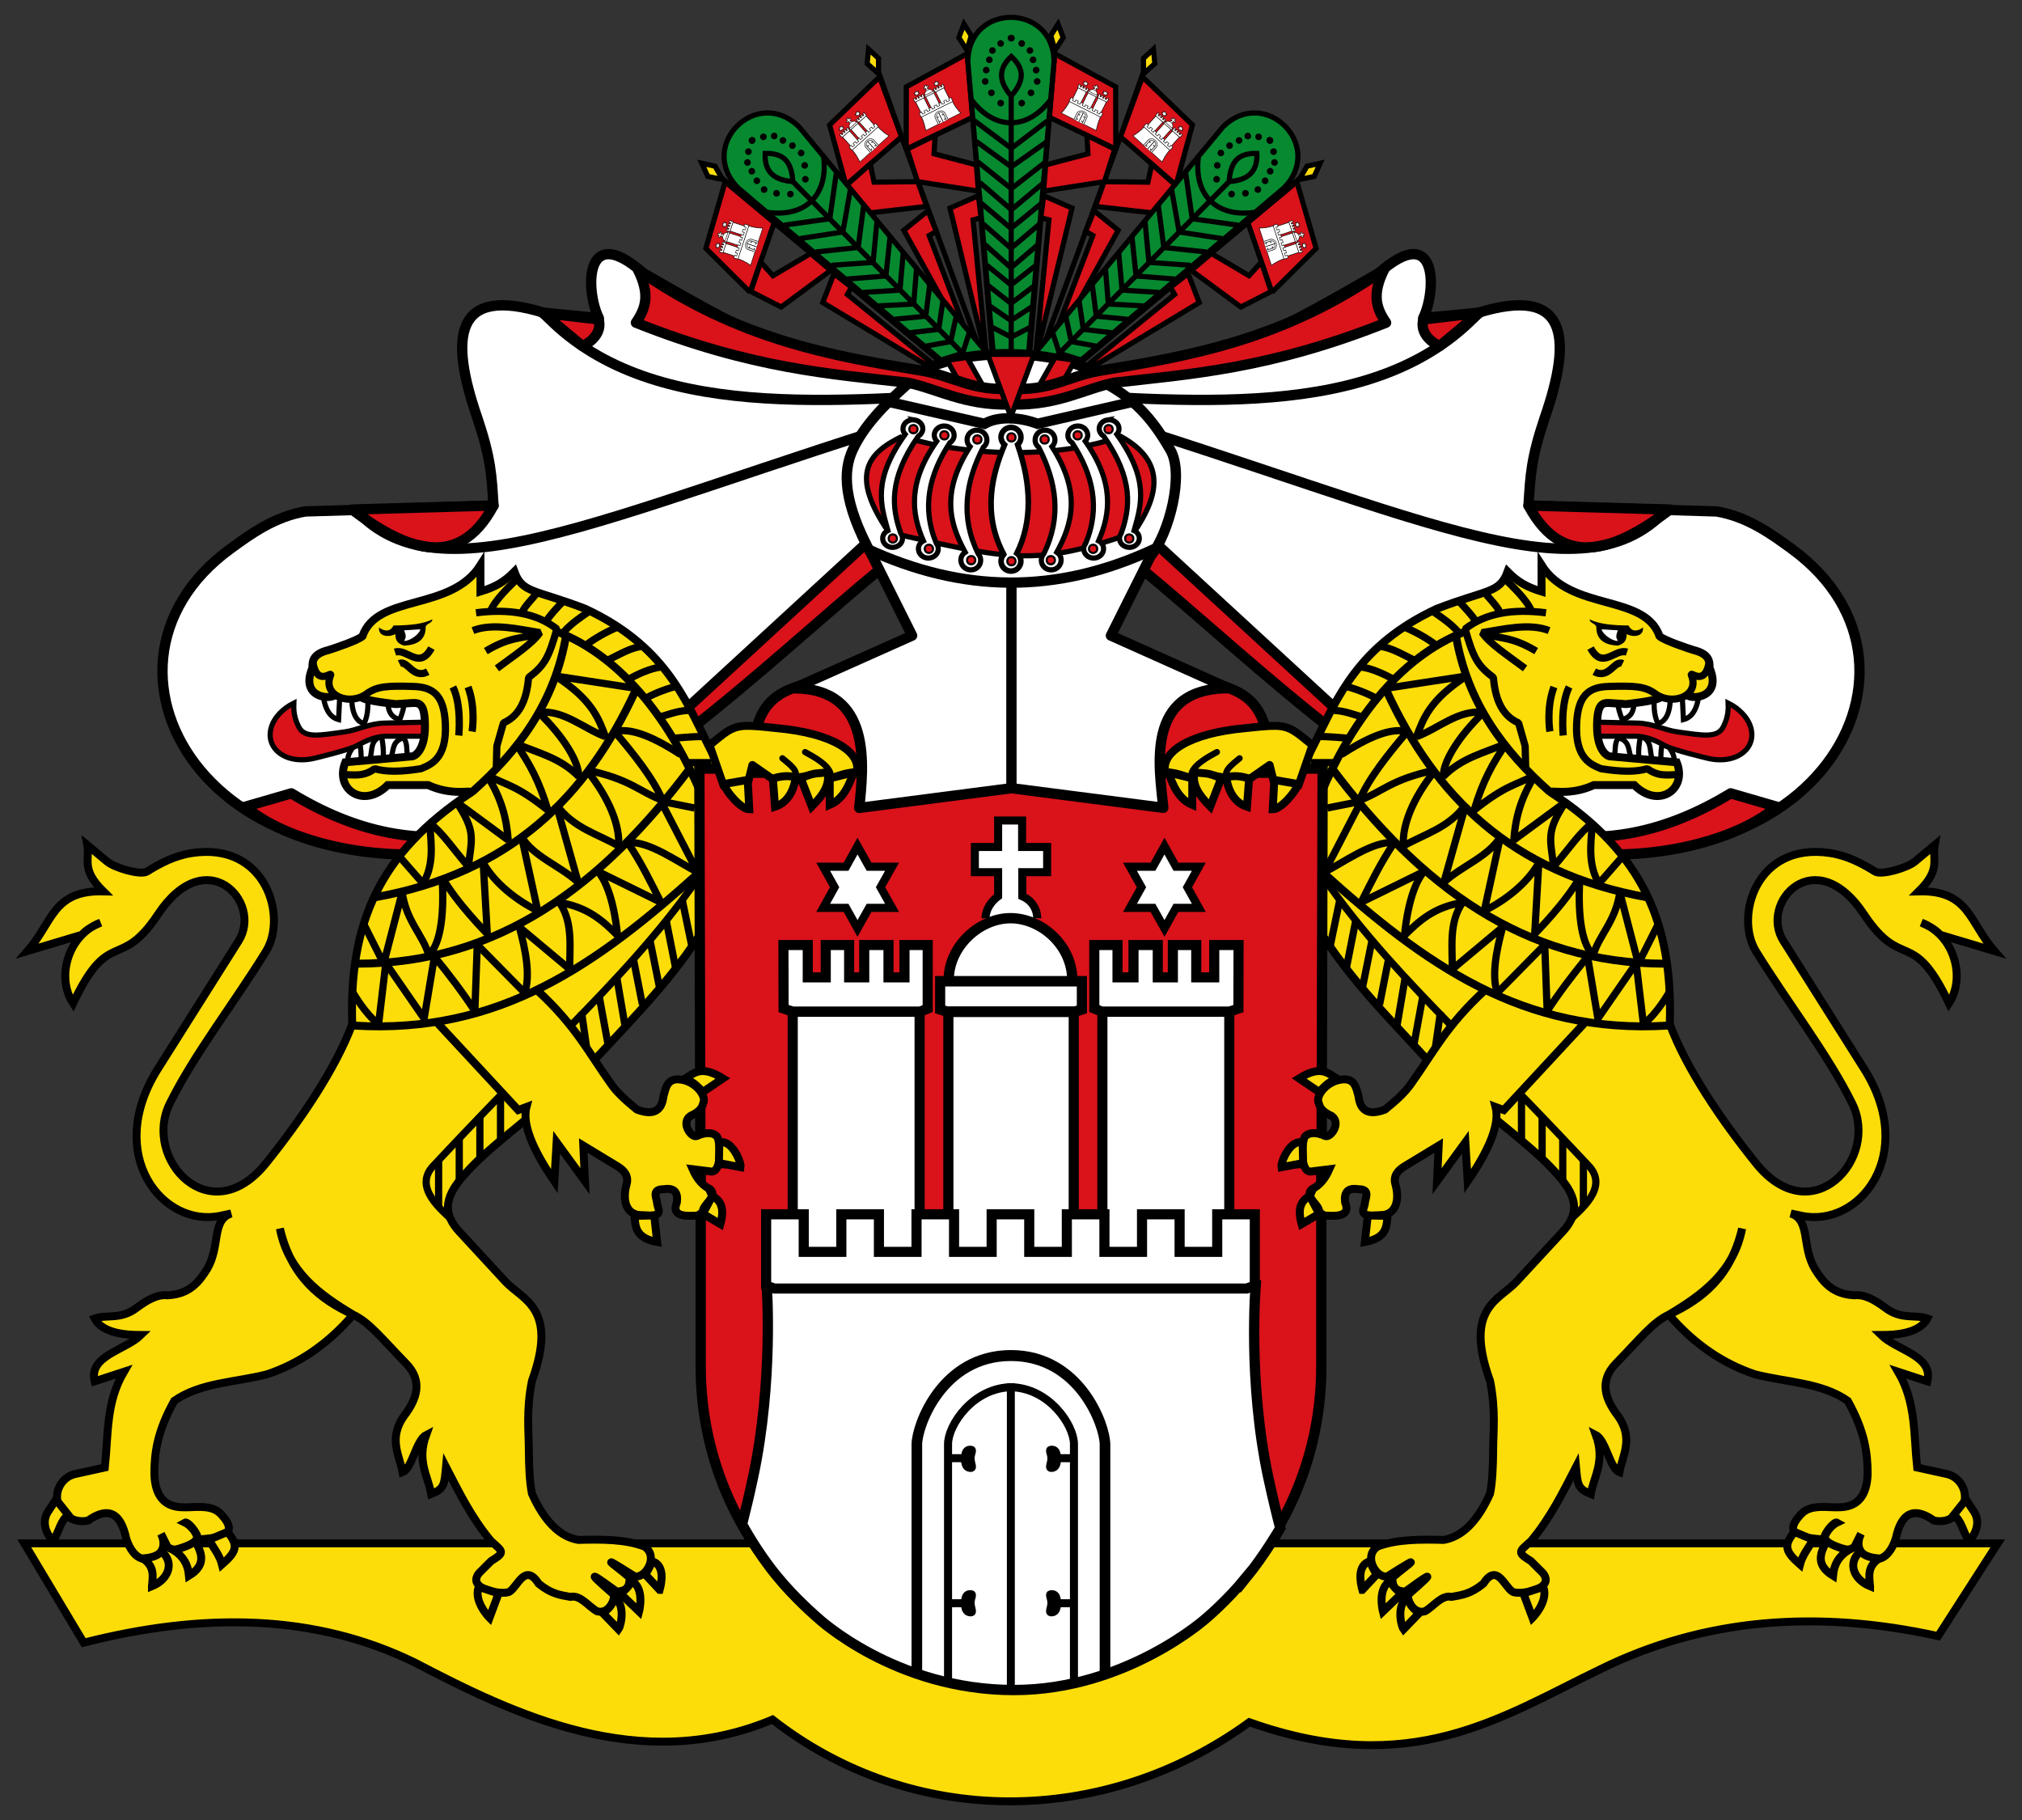 <?xml version="1.0" encoding="utf-8"?>
<svg xmlns="http://www.w3.org/2000/svg" xmlns:xlink="http://www.w3.org/1999/xlink" height="450" width="500">
<rect width="100%" height="100%" fill="#333333" stroke="none"/>
<use xlink:href="#b" transform="matrix(-1 0 0 1 500 0)"/>
<path stroke="#000" stroke-width="1.96" d="m6 381.6h488l-14.74 22.93c-29.97-6.594-57.93-4.431-83.52 8.189-24.49 11.82-46.79 27.3-86.81 13.1-36.05 26.2-83.52 26.2-117.9-0.655-32.75 13.76-63.93-1.268-88.44-14.09-24.74-12.11-52.35-12.44-81.89-4.913z" fill="#fcdd09"/>
<g id="b" transform="matrix(2.551 0 0 2.551 -387.9 -156.9)">
<use xlink:href="#a" transform="matrix(.964 -.265 .265 .964 -17.33 69.79)"/>
<g stroke="#000">
<g stroke-linejoin="round">
<path d="m249.7 116.8h-12.6s-25.9 22.5-34.9 25.1c-28.65 9.167-44-15.41-27.81-27.2 1.952-1.421 4.247-3.109 7.265-3.623l18.24-0.551c-0.181-2.996-0.257-4.585-1.541-8.438-2.82-8.093-2.152-12.9 6.421-10.27l5.329 0.514c-1.284-2.568-1.484-9.464 4.302-4.366 8.263 4.723 15.94 9.373 25.47 9.848l9.848 1.709" fill="#fff"/>
<path d="m180.3 138.4c12.59 7.658 24.51 4.901 38.4-8.294l17.5-16.1 1.284 2.568c-11.02 9.075-26.32 24.4-39.17 26.97-7.893 1.985-17.98 0-22.47-3.852z" fill="#da121a"/>
<path d="m199.9 110.5-13.72 0.392c4.704 3.528 10.19 6.272 13.72-0.392z" fill="#da121a"/>
</g>
<path d="m204.7 91.8c10.1 10.84 28.42 8.48 44.94 7.7" fill="none"/>
<g fill="#da121a">
<path d="m250.5 136.4h-30.52v57.56c0 17 13.5 30.79 30.35 30.79"/>
<path stroke-linejoin="round" d="m210.1 92.47-5.44-0.64 3.85 3.21c0.84-0.36 1.93-1.28 1.58-2.57z"/>
<path d="m236 126.6c-6.66 1.57-10.98 0.78-10.98 9h10.98"/>
</g>
<path d="m186.9 111.3c9 9 26.9-1.6 62.8-11.86" fill="none"/>
</g>
<g id="a" stroke="#000" stroke-width=".5">
<g fill="#da121a">
<path d="m248.4 97.47-2.582-30.76-5.907 3.21-0.012 5.829 0.245 0.095l6.2-2.97-0.5-6.73"/>
<path d="m246.9 80.47-2.757 1.205 3.564 14.72-1.326-13.58 0.777-0.205z"/>
<g stroke-width="5" transform="matrix(.01 -.005 .004 .008 239.2 70.98)" fill="#fff">
<path d="m267 67s0.4-9.5-9.4-13.9v-15h15.7v-15.9h-15.8v-16.7h-15v16.7h-14.7v15.9h14.7v15c-8.4 6.3-7.9 13.9-7.9 13.9"/>
<path d="m289 103c0-21.8-19.6-39-39-39s-39 17.5-39 39"/>
<path d="m205 103v17.8l4.4 1.6h81l4.4-1.6v-17.8z"/>
<path d="m290 290v-168h-79v168"/>
<path d="m420 447c-2.4-9.3-4.9-18.7-7.5-30.7-13-60.9-12.4-121-12.4-121h-300s0.033 60-13 121c-2.4 11-4.7 22-6.9 30.7z"/>
<path d="m203 446v-79c0-9.7 12.8-44.8 47-44.8s47 35 47 44.8v79"/>
<g id="f" stroke="#000">
<path d="m123 100h11.3v-20.3h14.8v20.3h9.53v-20.3h15.3v20.3h10.1v-20.3h14.7l0 39.9-5.43 2.2h-80.2l-6-2v-40.3h15z"/>
<path d="m113 290v-168h80v168"/>
<path d="m169 43 7.3 13h-14.6l-7.3 13-7.3-13h-14.6l7.3-13-7.3-13h14.6l7.3-13 7.3 13h14.6z"/>
<path d="m218 446v-80.4c0-9.67 12.7-28.6 32.4-28.6v109"/>
<path d="m218 376h9"/>
<path d="m227 376c0-4.6 1.7-4.6 3-4.6s-0.2 1.9-0.2 4.4 1.5 4.8 0.2 4.8-3-0.4-3-4.6z"/>
<path d="m218 429h9"/>
<path d="m227 429c0-4.6 1.7-4.6 3-4.6s-0.2 1.9-0.2 4.4 1.5 4.8 0.2 4.8-3-0.4-3-4.6z"/>
</g>
<use xlink:href="#f" transform="matrix(-1 0 0 1 500 0)"/>
<path d="m357 273v-23.8h-23.7v23.8h-23.7v-23.8h-23.7v23.8h-23.7v-23.8h-23.7v23.8h-23.7v-23.8h-23.7v23.8h-23.7v-23.8h-23.7v23.8h-23.7v-23.8h-23.7v45.1l5.18 1.71h298l5.18-1.71v-45.1h-23.7v23.8z"/>
</g>
<path stroke-width=".5" d="m242.7 74.63-2.7 1.33 1 3.15 5.9 0.92-0.2-2.54-4.1-1.08z"/>
</g>
<path stroke-width=".5" d="m245.5 63.84 0.7 1.11-0.4 1.44-0.8-1.24z" fill="#fcdd09"/>
</g>
<use xlink:href="#a" transform="matrix(.703 -.711 .711 .703 2.11 207)"/>
<use xlink:href="#e" transform="matrix(.279 -.276 .276 .279 152.6 141.5)"/>
</g>
<g id="e" transform="matrix(2.551 0 0 2.551 -387.7 -156.9)">
<g stroke="#000" stroke-width=".5">
<path d="m245.8 67.52c0-5.778 8.347-5.778 8.347 0l-4.174 47.88z" fill="#078930"/>
<path d="m250 70.7v25m-1.9-2.5 1.9 0.98 1.9-0.98m-3.93-2 2 1.37 2.1-1.37m-4.28-2 2.19 1.71 2.27-1.71m-4.63-2 2.36 1.92 2.45-1.92m-4.99-2 2.54 2.26 2.63-2.26m-5.34-2 2.71 2.37 2.8-2.37m-5.69-2 2.89 2.44 2.98-2.44m-6-2 3.06 2.63 3.15-2.63m-6.4-2 3.24 2.59 3.33-2.59m-6.75-2 3.42 2.48 3.51-2.48m-7.1-2 3.59 2.68 3.52-2.67m-3.52-6.23c1.52 1.43 1.03 2.56 0 3.84-1.21-1.39-1.31-2.63 0-3.84zm-3.845 4.223c2.25 2.94 5.38 2.94 7.63 0" fill="none"/>
</g>
<path id="d" d="m249.3 71.5a0.32 0.32 0 0 1 -0.64 0 0.32 0.32 0 1 1 0.64 0zm1-6.3a0.32 0.32 0 0 1 -0.64 0 0.32 0.32 0 1 1 0.64 0zm-1 0.52a0.32 0.32 0 0 1 -0.64 0 0.32 0.32 0 1 1 0.64 0zm-0.8 0.68a0.32 0.32 0 0 1 -0.64 0 0.32 0.32 0 1 1 0.64 0zm-0.1 4.1a0.32 0.32 0 0 1 -0.64 0 0.32 0.32 0 1 1 0.64 0zm-0.6-1.1a0.32 0.32 0 0 1 -0.64 0 0.32 0.32 0 1 1 0.64 0zm0.1-1.1a0.32 0.32 0 0 1 -0.64 0 0.32 0.32 0 1 1 0.64 0zm0.3-1a0.32 0.32 0 0 1 -0.64 0 0.32 0.32 0 1 1 0.64 0z"/>
<use xlink:href="#d" transform="matrix(-1 0 0 1 500 0)"/>
</g>
<g stroke="#000" transform="matrix(2.551 0 0 2.551 -387.9 -156.9)">
<g fill="#fff">
<path stroke-width=".78" d="m252.6 150.5s0.063-1.467-1.446-2.13v-2.33h2.408v-2.44h-2.426v-2.568h-2.325v2.568h-2.256v2.44h2.256v2.33c-1.284 0.965-1.221 2.13-1.221 2.13"/>
<path d="m256 156.5c0-3.36-3-6-5.99-6-2.97 0-5.99 2.69-5.99 6"/>
<g stroke-width="3.63" transform="matrix(.271 0 0 .28 219.8 138.2)">
<path d="m86.31 65.75v9.75l2.5 0.8h45.7l2.5-0.8v-9.75z"/>
<path d="m134.1 164.4v-88.06h-44.85v88.06"/>
</g>
<path d="m272.8 214.5c1.79-2.19 3.36-4.88 3.36-4.88-0.37-1.43-0.76-3.06-1.16-4.91-2-9.35-1.223-18.62-1.223-18.62h-47.4s0.683 9.26-1.327 18.62c-0.36 1.69-0.72 3.2-1.06 4.53 0 0 1.42 2.66 3.35 5 1.74 2.16 4 4.09 4 4.09s7.46 6.98 19 6.98c10.9 0 18.66-6.98 18.66-6.98s2-1.68 3.8-3.88z"/>
</g>
<g transform="matrix(.271 0 0 .28 219.8 137.9)" fill="none">
<path stroke-width="3.8" d="m77.98 305.9v-78.7c0-6.687 9.094-30.81 33.65-30.81 24.55 0 33.65 24.12 33.65 30.81v78.41"/>
<path stroke-width="2.84" d="m111.6 206v106.1"/>
</g>
<g fill="#fff">
<path d="m226.3 186h47.14"/>
<path stroke-linejoin="round" d="m250.1 137.9 14.72 1.9c-0.357-3.85-1.866-11.59 6.324-11.59l-11.4-5.1 3.85-7.7c1.81-2.219 3.269-7.942 1.925-10.27-1.467-2.541-3.12-4.75-6.21-6.42-2.57-3.85-16.69-3.85-19.26 0-2.24 2-4.266 4.044-5.35 6.42-0.913 2.001-0.986 4.972 1.925 10.27l3.85 7.7-11.45 5.111c7.639 0 6.732 7.596 6.324 11.59z"/>
</g>
<g fill="none">
<path d="m236.1 114.7c9.26 4.27 18.34 4.46 27.88 0"/>
<path d="m250.1 118v19.95"/>
<path d="m238.4 100.5 9.089 2.08c1.414-0.814 3.599-0.594 5.14 0l9.1-2.1"/>
</g>
<path stroke-width=".5" d="m239.5 103.8c7.038 2.195 15.68 1.993 21.2 0 4.68 2.58 3.47 6.06 1.28 9.31-9.7 3.44-12.2 2.57-23.76 0-3.714-5.426-2.243-7.617 1.28-9.31z" fill="#da121a"/>
</g>
<use xlink:href="#c" transform="matrix(-1 0 0 1 500 0)"/>
<path stroke="#000" stroke-width="1.38" d="m248.2 137.1c-0.41 0.43-0.66 1.02-0.66 1.66 0 1.35 1.1 2.45 2.45 2.45s2.45-1.1 2.45-2.45c0-0.82-0.38-1.5-0.99-1.96 3.82-7.72 3.67-16.87 0.19-26.84 0.51-0.46 0.82-1.1 0.82-1.84 0-1.35-1.1-2.45-2.44-2.44-1.53 0-2.55 1.28-2.49 2.51 0.06 0.7 0.36 1.33 0.87 1.79-2.98 7.12-5.62 16.81-0.19 27.1z" fill="#fff"/>
<g id="c" transform="matrix(2.551 0 0 2.551 -387.9 -156.9)">
<g stroke="#000">
<g stroke-width=".5">
<path d="m185 128.8-0.122 2.454c-0.998-0.26-1.398-1.294-1.548-2.744m4.392 1.006c-0.001 0.68-0.02 1.36-0.37 2.13-0.7-0.19-1.198-0.954-1.198-2.522m5.1 0.4c-0.03 0.58-0.215 1.15-0.444 1.73-1.02-0.29-1.096-0.98-1.176-1.7m1.9 5.1c-0.07-0.55 0.018-1.14-0.352-1.65-1.08 0.35-0.946 1.06-1.176 1.79m-0.784 0c0-0.54 0-1.09-0.195-1.93-1.114 0.392-0.855 1.372-1.085 2.102m-0.877 0.19c0-0.54 0-1.09-0.195-1.93 0 0-1.176 1.176-1.085 1.93" fill="#fff"/>
<path d="m193.2 131.5s-2.58 0.06-3.87 0.09c-1.46 0.03-2.65 0.69-3.85 0.85-2.47 0.34-3.94 0.66-4.49-0.54-0.16-0.36-0.51-1-0.45-2.25-1.16 0.58-1.85 1.43-2.12 2.15-0.81 2.17 1.28 3.85 4.07 3.21 0.11-0.03 3.42-0.8 4.27-1.28 0.9-0.51 1.83-0.87 2.8-0.87h3.64" fill="#da121a"/>
</g>
<g stroke-width=".77">
<path fill="#fcdd09" d="m187.1 129.1c0.39 0.35 3.34 0.65 3.34 0.65l1.5-0.1c0.78-0.05 1.31 0 1.31 2.27 0 2.2-0.9 2.9-1.3 2.9l-6.42 0.57c-1.06 2.62 1.76 4.57 4.11 2.21h3.92c2.4 1.1 4.27 0.41 4.16 0.72-8.96 5.88-11.83 12.75-11.52 22.45-1.59 4.28-4.94 9.24-8.35 13.48-5.41 6.74-11.99-0.4-9.34-5.78 2.34-4.75 6.282-9.799 9.34-14.77 2.072-3.369-0.012-10.58-7.15-9.52-1.693 0.251-3.106 0.997-4.4 1.8-0.621 0.385-3.139-0.366-3.85-0.96l-1.93-1.61c0.26 1.45-0.63 2.34 1.55 4.49-4.9-0.12-4.9 3-7.33 5.78l5.25-1.57c0.46-0.53 1.12-0.87 1.82-1.18-3.14 1.18-4.34 5.27-2.67 7.82 3.53-7.45 4.529-3.044 8.23-8.62 4.709-7.094 10.18-1.177 7.82 2.57l-7.85 12.44c-5.2 8.3 0.5 15.4 6.1 14.2l1.03-0.22c-1.93 0.64-1.03 3.16-2.32 5.36-0.8 1.29-1.73 2.47-3.85 2.57-0.98-0.11-1.96 0.45-2.95 1.18-1.58 1.24-2.98 0.65-4.12 1.07 0.76 1.43 2.99 1.6 4.49 1.6-1.52 1.49-5.09 2-4.49 4.49l2.84-0.93c-1.76 3-1.5 6.07-1.85 9.28l-2.91 0.64c-1.21 0.3-1.88 1.5-1.69 2.57 0.22 1.21 1.47 2.27 2.98 1.93 1.69-1.19 2.95-0.99 3.58 1.28 0.23 1.15 0.84 2.13 1.56 2.38 0.77 0.27 1.62-0.06 1.98-0.72 0.24-0.43 0.27-1-0.06-1.66l0.64 1.28c0.86 0.65 2.11 0.001 2.97-0.73-0.27-0.98-1-1.5-1.27-1.63 0.23-0.13 1.21 0.94 1.27 1.64 1.84-0.15 4.25-0.32 2.17-2.49-0.96-1-2.69-0.55-3.85-0.64-1.63-0.09-2.5-1.14-2.57-3.21 0-1.98 0.25-4.1 1.93-7.1 2.53-1.78 5.95-1.79 8.99-2.57 2.98-1 5.79-2.8 8.35-5.78-3.31-1.97-6.32-4.2-7.1-8.35 1.1 4.67 3.88 6.86 7.1 8.35 1.55 0.72 2.78 2.31 5.14 4.74 1.69 1.74 0.96 3.52-0.15 5-1.66 2.23-0.46 4-0.2 5.52 0.92-0.34 1.31-3.09 2.28-3.59-0.92 2.54 0.2 4 0.5 5.71 1.27-0.51 1.27-0.9 1.43-2.62 1.25 2.41 2.4 4.82 4.37 7.19 1.16 1.03 1.39 1.07 0 1.93l-1.16 1.16c-1.32 1.63 2.44 2.18 2.95 1.8 0.78-0.46 1.5-2.84 2.82-0.77 1.27 1.03 2.11 1.1 3.08 1.28 0.97-0.22 1.74 0.93 2.59 1.4 1.06 0.27 1.66-0.9 1.65-1.59-3.42-2.97-1.48-1.58 0.25-0.32 1.31-0.08 1.15-0.74 1.28-1.28-0.1-0.33-4.31-3.21 0.42-0.22 0.99 0.34 2.46-1.87 0.99-2.87-1.87-0.71-4.13-0.7-6.42-0.64-1.78-0.31-3.28-1.78-4.49-4.49-0.22-1.09-0.29-2.58-0.3-4.23 0-1.73-0.27-3.84 0.3-6.69 2.57-7.1-0.91-7.83-2.57-9.63l-4.49-4.86c-2.06-2.24-0.86-4.06 0.97-6 2.66-2.88 7.84-6.36 12.6-11.1 4.17-4.54 8.5-8.76 11.76-15.1l0.7-11.2-1.94-3.85c-2.23-4.49-4.27-9.57-11.86-13.1-4.89-1.89-6.1-1.48-6.87-3.6-0.96 0.97-1.81 1.48-3.29 1.93v-2.56c-2.87 4.53-10 2.74-11.44 6.89-0.46 0.41-2.7 1.16-3.28 1.34-1.57 0.39-1.57 1.1-1.57 1.74-1.18 2.74 1.5 3.12 2.18 2.64"/>
<path d="m220 138.4c-2.703-6.4-7.302-13.17-14.07-15.72" fill="none"/>
</g>
</g>
<path d="m188.8 122.3c-0.11 1.01 1.11 0.95 1.58 0.66 0.001 0.59 0.19 0.92 0.84 1.12 1.31-0.05 2.1-0.59 2.1-1.76 0-0.39 0.65-0.39 0.65-0.78-0.86 0.42-2.04 0.58-3.77 0.59-0.37 0.75-1.03 0.48-1.4 0.19z"/>
<path d="m192.8 122.5c-0.02 0.38-0.93 1.13-1.57 1.13 0.17-0.33 0.24-0.42 0-1.03z" fill="#fff"/>
<g stroke-linejoin="bevel" stroke="#000" stroke-width=".7" fill="none">
<path d="m182.4 125.8c0.48 2.39 2 0.54 1.67 1.23-0.73 1.98 1.96 2.94 3.6 1.67 0.98-0.68 1.96-0.74 4.48-0.66 1.89 0.06 2.96 0.84 3.08 3.64 0.15 3.43-1.48 3.95-2.36 4.33-1.96 0.32-3.46 0.32-4.49 0-1.14 0.83-2.04 0.57-3.12 0.57"/>
<path d="m198.2 120.9c3.15-0.4 5.84 0 7.84 1.57-0.78 2.74-1.18 3.53-2.74 4.7-0.15 1.64-0.6 3.61-2.44 4.4l-0.64 2.25-0.06 2.37m-4.2-8.1c0.87 1.75 0.569 4.704 0.569 4.704m0.9-4.7c0.772 2.062 0.392 4.312 0.392 4.312m-4.3-5.8c-1.428 0.784-1.96-1.176-2.744-0.784m3.1-1.5c-1.176 2.162-2.352 0-3.528 0.392m8.8-0.1c2.484-1.488 3.558-1.171 5.278-1.724m-4.2 3.4c1.74-1.3 3.408-2.379 4.168-3.469-2.03-0.32-4.561-0.955-6.494-0.198m21.5 17.2-3.279-0.656 3.556 6.877c-1.9-0.97-4.766-3.087-6.766-2.857 1.32 1.93 2.23 3.85 3.21 5.78l-6.12-3.007c0.61 0.68 1.52 2.367 1.92 6.217-1.41-1.404-2.862-2.748-5.643-3.201 1.4 1.96 0.955 4.57 1.015 6.48l-4.9-4.1c0.62 2.22 1.096 4.715 0.526 6.385l-4.6-4.672-0.231 6.437c-1.11-1.71-2.509-3.557-3.919-5.277l-1 6-3.713-5.368-0.7 5.9c-1.35-1-2.561-3.188-2.561-3.188m31.84-22.93c-1.6-1.03-4.484-2.772-6.384-2.212 1.88 2.2 3.747 4.554 4.637 6.654-2.29-0.85-3.032-2.031-7.375-2.948 2.27 2.81 3.242 5.437 3.112 7.377-1.96-1.16-4.445-1.736-6.055-4.056l2.135 7.584c-1.681-1.593-4.322-2.476-5.492-4.436l1.572 7.18c-1.951-0.955-4.181-2.633-5.291-4.663l0.4 6.9s-3.077-3.109-4.387-5.518c0.21 3.06-0.014 6.394-1.294 7.584-0.497-1.887-2.18-3.27-2.57-6.1l-1.795 6.917-1.934-3.842m26.33-22.85-7.761-1.19c3.59 2.3 4.224 4.171 4.864 5.881-2.11-0.77-4.065-2.647-6.485-2.347 2.49 2.41 3.914 4.807 3.894 6.217-1.83-1.85-3.921-2.27-6.111-3.21 1.37 1.99 2.276 3.637 3.126 6.477-3.06-2.44-3.883-2.364-5.933-3.424 1.49 2.34 1.933 4.334 2.083 6.314l-5.037-3.713c1.969 2.931 1.474 3.578 1.177 6.283-1.51-1.74-2.501-3.29-3.781-4.25 0.26 2.41 0.378 4.179-0.612 5.889l-2.495-2.85m22.07 16.64-0.789-4.64m-2.725 8.206-0.7-4.9m2.559 3.091-0.866-4.711m4.205 0.891-0.888-4.5m2.559 2.909-0.934-4.634m2.517 2.86-0.946-4.791m2.469 2.428-0.94-4.529m-23.59 25.36v4.595m2-6.84v4.191m2-6.311v4.195m2-6.095v4.271m1.595-54.35c-0.66 0.65-2.072 1.966-2.532 3.036m4.611-1.874c-0.5 0.7-1.3 1.4-1.6 2.1m4.026-1.136c-0.5 0.52-1.518 1.592-1.808 2.212m4.3-1.2c-0.81 0.55-1.804 1.221-2.504 2.051m5.2-0.5c-1.04 0.43-2.231 1.11-2.991 1.71m5.382 0.141c-1.03 0.09-2.223 0.811-3.193 1.281m4.993 0.719c-1.02 0.14-2.238 0.71-3.098 1.19m4.498 0.71c-0.98 0.26-2.364 0.804-3.104 1.314m4.404 0.986c-1.03 0.02-1.986 0.436-2.846 0.656m4.209 1.869c-0.77 0-2.148 0.111-3.098 0.191m3.989 2.34h-2.568"/>
<path d="m219.8 146.5c-3.8 5.5-8.4 10.3-12.5 14.5-4.13 3.76-13.18 13.44-13.18 13.44-2.17 2.17 0.97 4.5 1.74 5.31"/>
</g>
<g stroke="#000">
<path d="m223.9 136h-4.049l0.1 38.24h3.981" fill="#da121a"/>
<path stroke-linejoin="round" stroke-width=".77" d="m229.2 136.9l3.09-0.53 0.2 0.63c0.87-0.33 1.69-0.64 2.61-0.64 0.47-1.89-2.23-3.78-7.75-4.28-0.95-0.09-1.96-0.23-2.91-0.22-1.55 0.001-2.21 0.77-3.6 1.87l1.37 3.96 2.39-0.47 0.39-1.57 1.94 1.35z" fill="#fcdd09"/>
<g fill="#fff">
<g stroke-width=".98">
<path d="m228 153.1h2.358v3.136h1.743v-3.136h2.268v3.136h1.463v-3.136h2.352v3.136h1.55v-3.136h2.249v6.16l-0.759 0.308h-12.3l-0.911-0.308z"/>
<path d="m228.9 184.2v-24.63h12.3v24.63"/>
</g>
<path stroke-width=".79" d="m236.3 149.5l-1.12 1.99-1.11-1.99h-2.22l1.11-2-1.11-1.99h2.22l1.11-2 1.12 2h2.23l-1.12 1.99 1.12 2z"/>
<path stroke-width=".78" d="m245.6 202.9c0-0.88 0.32-0.88 0.57-0.88s-0.03 0.36-0.03 0.84c0 0.49 0.28 0.92 0.03 0.92s-0.57-0.08-0.57-0.88z"/>
</g>
<g stroke-width=".78">
<path d="m243.7 216.9h1.748m-1.748-14.06h1.748m-1.492 21.98v-23.35c0-1.861 2.454-5.513 6.228-5.513" fill="none"/>
<path d="m245.6 216.9c0-0.88 0.32-0.88 0.57-0.88s-0.03 0.36-0.03 0.84 0.28 0.92 0.03 0.92-0.57-0.08-0.57-0.88z" fill="#fff"/>
</g>
<g stroke-width=".77" fill="#fcdd09">
<path d="m194.5 160.7 7.791 8.397 0.8-0.3c-0.5 1.9 1 4.7 2.7 7.2l0.223-3.78 2.748 3.773-0.162-3.45 3.3 2c0.683 0.414 1.129 0.951 0.89 1.78-0.329 1.139-0.25 2.68 1.11 2.94l1.21 0.07c1.33-0.04 0.63-0.78 0.64-1.28-0.1-0.57-0.49-1.28 0.64-1.28 1.09-0.18 1.4 0.36 1.28 1.28-0.64 1.55 1.28 1.28 1.93 1.28 0.26-0.11 0.53-0.19 0.64-0.64 0.25-0.64 1.38-1.28 0.64-1.93-0.71-0.34-1.27-0.99-1.68-1.93l1.68 0.21c1.28 0.29 1-3.18 0.64-3.42-0.35-0.35-1.05-0.42-1.93 0-0.55 0.17-1.53-1.28-0.64-1.93 0.59-0.29 1.14-0.6 1.28-1.28 0.32-0.64-0.64-1.93-1.93-2.22-1.54-0.35-1.69 0.69-1.93 1.58-0.16 1.36-0.93 1.9-2.57 1.28-1.06-0.86-2-1.71-2.57-2.57-2.08-2.9-3.34-5.53-7.1-8.99"/>
<path d="m216 215.6-1.4-1.5c0.309-0.43 0.521-0.86 0.643-1.276 1.317 0.355 0.933 2.142 0.757 2.776zm-3.774 0.387c0.57-0.49 0.99-0.93 1-1.28 1.385 0.692 0.78 2.99 0.78 2.99zm-1.738 1.862c0.3-0.2 0.94-0.647 1.114-1.479 1.081 0.571 0.693 2.637 0.401 3.049zm-10.1-1.9-1.93-0.64c-0.52 1.43 1.05 3 1.05 3zm-28.1-5.2c0.51 0.8 1.09 1.59 1.29 2.39 1.34-1.18 1.69-1.8 0.53-3.15zm-3.4 1c0.95 0.62 1.39 1.38 1.49 2.48 1.73-1.06 1.23-2.22 0.6-3.36-0.31 0.33-1.25 0.68-2.08 0.88zm-2.1 3.5c1.64-0.67 2.21-2.32 0.92-3.38-0.4 0.5-1.097 0.618-1.782 0.698 1.095 0.77 0.972 1.592 0.862 2.682zm-9.3-8.4-0.78 1.18c-0.55 0.82-0.35 2 0.52 2.84 0.51-0.86 0.78-2.18 1.47-2.5zm60.8-40.7c1-0.55 1.63-1.5 3.85-0.12l-1.925 1.3c-0.575-0.48-1.015-1.17-1.925-1.18zm3.5 6.1c1.17-0.37 2.138 1.874 2.054 2.385l-2.1-0.4zm-0.7 5.2-0.9 1.7 1.7 1c0.42-1.53 0.068-2.271-0.821-2.751zm-7.5 1.9 1.885-0.034 0.285 2.57c-2.2-0.4-2.1-1.6-2.2-2.6zm18.9-42.4v2.57c1.33-0.56 1.909-1.966 2.301-3.142zm-2.8 0 1.059 2.73c1.18-1.18 1.761-2.16 1.531-3.33-0.83 0.17-1.17-0.06-2.59 0.6zm-0.5-0.1c-0.7-0.2-1.44-0.13-2.21 0.12l0.207 2.73c1.2-0.4 1.8-1.5 2-2.8zm-4.5 3.1c-0.8 0-2.27-1.75-2.47-2.45l2.32-0.4z"/>
</g>
<g stroke-width=".5" fill="#fff">
<path d="m246.8 103.2c0.53 0.02 0.94 0.46 0.92 0.98-0.001 0.28-0.15 0.52-0.35 0.68-1.72 3.35-2.25 6.77-0.48 10.34 0.15 0.17 0.24 0.4 0.23 0.65-0.02 0.52-0.47 0.92-1 0.89-0.53-0.02-0.94-0.46-0.92-0.98 0.001-0.31 0.18-0.57 0.42-0.73-1.482-2.726-2.4-5.76 0.47-10.23-0.19-0.18-0.3-0.43-0.29-0.71 0.02-0.52 0.47-0.92 1-0.89z"/>
<path d="m243.7 102.8c0.53 0.06 0.9 0.51 0.84 1-0.03 0.26-0.19 0.48-0.41 0.62-1.98 3.04-2.78 6.25-1.3 9.77 0.14 0.18 0.21 0.4 0.17 0.63-0.07 0.49-0.55 0.83-1.07 0.77-0.53-0.06-0.9-0.51-0.84-1 0.04-0.29 0.22-0.53 0.48-0.66-1.18-2.7-1.51-5.68 1.29-9.66-0.17-0.19-0.27-0.44-0.23-0.7 0.07-0.49 0.55-0.83 1.07-0.77z"/>
<path d="m240.7 102.2c0.52 0.08 0.88 0.52 0.8 0.99-0.05 0.25-0.21 0.46-0.43 0.59-2.898 4.172-2.581 6.929-1.69 9.43 0.13 0.17 0.19 0.39 0.15 0.62-0.08 0.47-0.58 0.79-1.1 0.72-0.52-0.08-0.88-0.52-0.8-0.99 0.05-0.28 0.24-0.51 0.5-0.63-0.697-2.492-1.512-4.884 1.67-9.33-0.17-0.18-0.25-0.43-0.2-0.68 0.08-0.47 0.58-0.79 1.1-0.72z"/>
</g>
<g fill="#da121a">
<path stroke-width=".5" d="m247.4 99-1.61-2.85-1.93 0.28 1.28 2.29"/>
<path stroke-linejoin="round" d="m249.5 99.2c-3.38 0.09-5.1-1.24-7.99-1.75-8.78-1.44-17.95-3.03-27.62-9.81 1.22 2.43 0.74 3.78-0.19 5.14 11.25 4.49 19.1 4.99 26.37 5.82 2.9 0.61 5.42 2.18 9.76 2.11"/>
</g>
<path stroke-width=".6" stroke-linecap="round" d="m227.9 135c0.68 0.59 1.55 1.14 1.28 1.93m0.92-2.53c0.77 0.42 2.55 1.35 2.5 2.37" fill="none"/>
<g stroke-width="0.2" fill="#da121a">
<circle cy="115.9" cx="250.1" r="0.4"/>
<circle cy="103.9" cx="250.1" r="0.4"/>
<circle cy="104.1" cx="246.8" r="0.4"/>
<circle cy="103.7" cx="243.6" r="0.4"/>
<circle cy="103.1" cx="240.6" r="0.4"/>
<circle cy="115.8" cx="246.2" r="0.4"/>
<circle cy="114.7" cx="242.1" r="0.4"/>
<circle cy="113.7" cx="238.6" r="0.4"/>
</g>
<path stroke-width=".77" d="m219.9 146c-9.951 8.978-19.42 15.77-33.51 14.91m32.53-24.9c-8.5 11.3-18.5 18.9-32.3 18.9m26.99-26.35c-4.64 9.99-11.96 17.58-25.29 19.93m18.62-25.44c-1.1 6.6-4.7 11.3-9.1 15.2" fill="none"/>
</g>
</g>
<g stroke="#000" transform="matrix(2.551 0 0 2.551 -387.9 -156.9)">
<path stroke-width=".5" d="m247.8 95.85 2.247 6.06 2.247-6.06z" fill="#da121a"/>
<path stroke-width=".98" d="m240.9 179.2-2e-7 3.64h-3.644l-1e-7 -3.64h-3.644v3.64h-3.644v-3.64h-3.644v6.916l0.799 0.28h45.77l0.799-0.28v-6.916h-3.644v3.64h-3.644v-3.64h-3.644v3.64h-3.644l-1e-7 -3.64h-3.644l1e-7 3.64h-3.644l-1e-7 -3.64h-3.644l2e-7 3.64h-3.644l-2e-7 -3.64z" fill="#fff"/>
</g>
</svg>